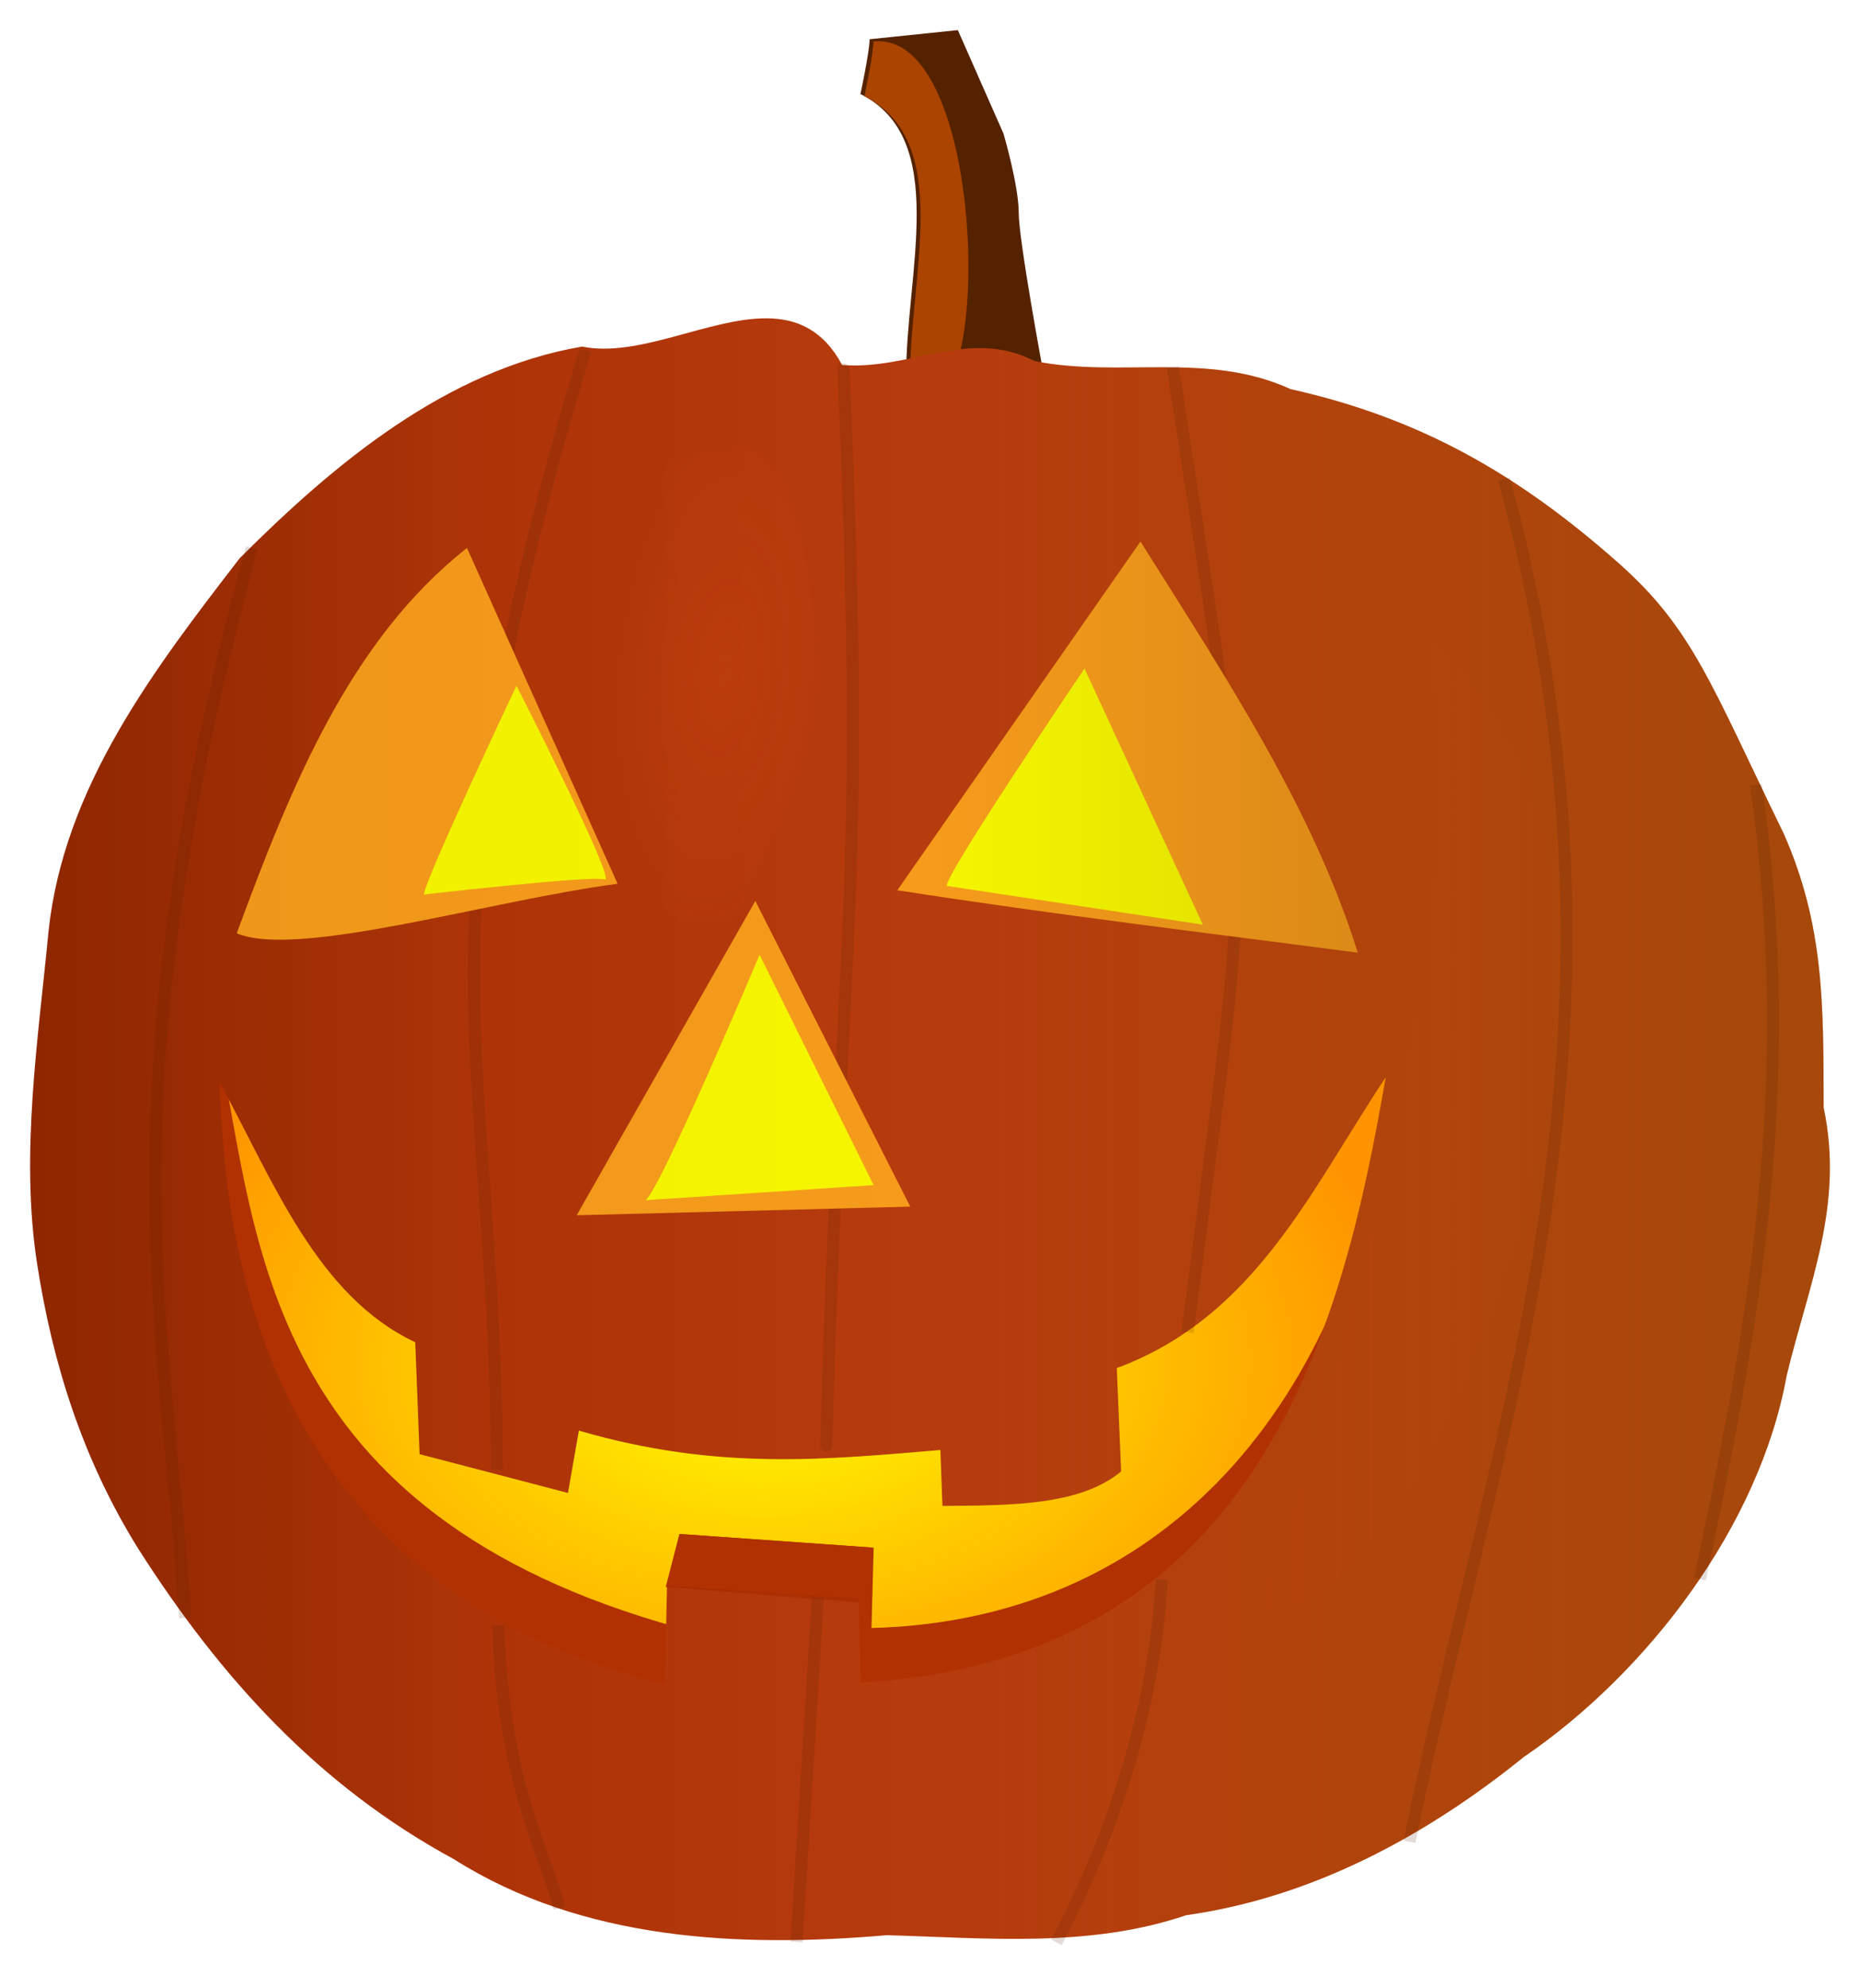 <svg xmlns="http://www.w3.org/2000/svg" viewBox="0 0 308.71 329.85"><defs><filter id="e" height="1.02" width="1.303" color-interpolation-filters="sRGB" y="-.01" x="-.151"><feGaussianBlur stdDeviation=".666"/></filter><filter id="i" color-interpolation-filters="sRGB"><feGaussianBlur stdDeviation=".901"/></filter><filter id="k" color-interpolation-filters="sRGB"><feGaussianBlur stdDeviation=".825"/></filter><filter id="r" height="1.052" width="1.237" color-interpolation-filters="sRGB" y="-.026" x="-.118"><feGaussianBlur stdDeviation="2.262"/></filter><filter id="n" height="1.068" width="1.316" color-interpolation-filters="sRGB" y="-.034" x="-.158"><feGaussianBlur stdDeviation=".666"/></filter><filter id="l" height="1.056" width="1.904" color-interpolation-filters="sRGB" y="-.028" x="-.452"><feGaussianBlur stdDeviation=".666"/></filter><filter id="m" color-interpolation-filters="sRGB"><feGaussianBlur stdDeviation=".666"/></filter><filter id="g" height="1.024" width="1.264" color-interpolation-filters="sRGB" y="-.012" x="-.132"><feGaussianBlur stdDeviation=".666"/></filter><filter id="f" color-interpolation-filters="sRGB"><feGaussianBlur stdDeviation=".666"/></filter><filter id="j" color-interpolation-filters="sRGB"><feGaussianBlur stdDeviation=".681"/></filter><filter id="d" height="1.018" width="1.724" color-interpolation-filters="sRGB" y="-.009" x="-.362"><feGaussianBlur stdDeviation=".666"/></filter><filter id="c" color-interpolation-filters="sRGB"><feGaussianBlur stdDeviation=".666"/></filter><filter id="h" color-interpolation-filters="sRGB"><feGaussianBlur stdDeviation=".666"/></filter><filter id="p" height="1.155" width="1.23" color-interpolation-filters="sRGB" y="-.077" x="-.115"><feGaussianBlur stdDeviation="1.543"/></filter><radialGradient id="a" gradientUnits="userSpaceOnUse" cy="323.04" cx="320.23" gradientTransform="matrix(1 0 0 .654 0 111.75)" r="108.09"><stop offset="0" stop-color="#ff0"/><stop offset="1" stop-color="#ff9300"/></radialGradient><radialGradient id="q" gradientUnits="userSpaceOnUse" cy="297.47" cx="275.15" gradientTransform="matrix(.995 .095 -.217 2.264 65.93 -403.47)" r="19.774"><stop offset="0" stop-color="#fc6419" stop-opacity=".766"/><stop offset="1" stop-color="#fc6419" stop-opacity="0"/></radialGradient><linearGradient id="o" y2="284.16" gradientUnits="userSpaceOnUse" x2="497.28" y1="284.16" x1="198.57"><stop offset="0" stop-opacity=".071"/><stop offset=".5" stop-opacity=".035"/><stop offset="1" stop-opacity=".255"/></linearGradient><linearGradient id="b" y2="284.16" gradientUnits="userSpaceOnUse" x2="498.28" y1="284.16" x1="197.57"><stop offset="0" stop-color="#982900"/><stop offset=".25" stop-color="#b73708"/><stop offset=".5" stop-color="#bd3d0e"/><stop offset="1" stop-color="#df620f"/></linearGradient></defs><path d="M428.3 262.93c0 42.121-.55 130.81-93.439 130.81s-122.73-76.572-122.73-118.69c0-42.121 33.885 42.931 126.77 42.931 92.889 0 89.398-97.174 89.398-55.053z" fill="url(#a)" transform="translate(-193.57 -96.809)"/><path d="M36.43 174.121c6.355 31.199 7.343 77.013 76.429 95.986v-15.609l32.143 2.276-.357 13.332c50.773-1.366 80.44-40.075 86.786-91.7 26.012 65.916-31.7 112.71-103.93 115.44-78.25-28.242-122.75-49.324-91.071-119.72z" fill="#b13102"/><path d="M144.33 6.511c0 2.02-1.515 9.091-1.515 9.091 14.839 7.449 7.512 29.674 7.576 46.972l22.728-1.01s-4.04-21.718-4.04-26.264c0-4.545-2.526-13.132-2.526-13.132l-7.576-17.173z" fill="#520"/><path d="M144.97 6.881c0 2.02-1.5 9.094-1.5 9.094 14.839 7.448 7.499 29.67 7.563 46.969l6.875-.313c6.02-12.346 2.737-57.388-12.938-55.75z" fill="#a40"/><path d="M320.78 149.62c-9.554-.037-21.268 6.606-30.594 4.688-22.517 3.865-41.103 19.392-56.812 35.094-14.21 18.414-29.212 37.96-31.75 61.938-1.7 17.81-4.709 36.911-1.906 55.061 2.557 16.56 7.546 32.514 16.812 47.375 13.662 21.437 29.982 39.351 52.344 51.47 21.354 13.526 47.45 14.746 71.906 12.625 16.606.479 33.63 2.141 49.656-3.313 20.91-2.942 39.764-13.105 56-26.219 20.468-13.937 39.155-38.262 43.688-63.375 3.683-15.227 9.543-28.179 6.125-44.406-.05-16.68.182-30.077-6.656-45.5-12.003-24.626-15.027-33.903-27.438-44.875-16.444-14.539-32.664-23.973-54.375-28.812-13.806-6.322-28.298-1.82-42.5-4.656-10.82-5.58-20.498 1.534-31.938.656-3.15-5.866-7.558-7.73-12.562-7.75zm102.78 125.94c-6.862 39.503-19.932 96.62-87.125 100.38l-.38-13.94-31.781-2.125-.344 16.406c-69.572-17.243-73.065-77.451-73.938-100 9.019 16.673 16.258 35.575 32.5 43.219l.719 18.562 24.625 6.438 1.812-10.344c23.172 6.781 41.447 4.751 60 3.218l.34 9.28c11.324-.096 22.794-.029 29.656-5.719l-.718-17.156c23.09-8.545 32.31-29.795 44.625-48.219z" fill="url(#b)" transform="translate(-193.57 -96.809)"/><path d="M110.49 263.301l2.273-8.795 31.937 2.242-2.138 9.122z" fill="#b13102"/><path d="M290.71 154.95c-29.391 97.256-14.964 115.97-14.658 185.69" opacity=".4" filter="url(#c)" stroke="#520" stroke-width="2" fill="none" transform="translate(-193.57 -96.809)"/><path d="M333.57 158.08c3.93 89.576-.56 92.518-2.857 178.53" opacity=".4" filter="url(#d)" stroke="#520" stroke-linecap="round" stroke-width="2" fill="none" transform="translate(-193.57 -96.809)"/><path d="M388.21 157.72c14.219 91.713 13.069 75.781 2.479 160.14" opacity=".4" filter="url(#e)" stroke="#520" stroke-width="2" fill="none" transform="translate(-193.57 -96.809)"/><path d="M443.21 176.29c25.02 91.86-1.3 155.72-15.71 226.07" opacity=".4" filter="url(#f)" stroke="#520" stroke-width="2" fill="none" transform="translate(-193.57 -96.809)"/><path d="M485 227.01c7.229 50.001-.64 91.122-9.286 131.79" opacity=".4" filter="url(#g)" stroke="#520" stroke-width="2" fill="none" transform="translate(-193.57 -96.809)"/><path d="M235.36 187.72c-24.756 90.426-14.243 128.52-11.071 177.5" opacity=".4" filter="url(#h)" stroke="#520" stroke-width="2" fill="none" transform="translate(-193.57 -96.809)"/><path d="M148.93 147.701l40.357-57.857c13.949 22.188 28.559 44.187 36.071 68.214-25.187-3.308-49.501-6.179-76.429-10.357z" fill="#ffa11c"/><path d="M350.71 243.79c-.357-1.786 22.857-36.071 22.857-36.071l19.643 42.5z" filter="url(#i)" fill="#ff0" transform="translate(-193.57 -96.809)"/><path d="M39.29 154.841c9.085-24.631 18.843-48.649 38.214-63.929l25 55.714c-21.072 2.738-53.159 12.486-63.214 8.214z" fill="#ffa11c"/><path d="M263.93 245.22c0-2.143 15.357-34.643 15.357-34.643s16.786 32.857 14.643 32.143c-2.143-.714-30 2.5-30 2.5z" filter="url(#j)" fill="#ff0" transform="translate(-193.57 -96.809)"/><path d="M95.72 201.621l29.643-52.143 25.714 50.714z" fill="#ffa11c"/><path d="M300.71 295.93c2.5-1.786 18.929-40.714 18.929-40.714l18.929 38.214z" filter="url(#k)" fill="#ff0" transform="translate(-193.57 -96.809)"/><path d="M329.31 361.92l-3.535 57.074" opacity=".4" filter="url(#l)" stroke="#520" stroke-width="2" fill="none" transform="translate(-193.57 -96.809)"/><path d="M386.38 358.89c-1.053 20.694-8.01 42.277-17.479 60.165" opacity=".4" filter="url(#m)" stroke="#520" stroke-width="2" fill="none" transform="translate(-193.57 -96.809)"/><path d="M276.28 366.47c.656 26.242 8.542 39.558 10.112 46.947" opacity=".4" filter="url(#n)" stroke="#520" stroke-width="2" fill="none" transform="translate(-193.57 -96.809)"/><path d="M320.78 149.62c-9.554-.037-21.268 6.606-30.594 4.688-22.517 3.865-41.103 19.392-56.812 35.094-14.21 18.414-29.212 37.96-31.75 61.938-1.7 17.81-4.709 36.911-1.906 55.061 2.557 16.56 7.546 32.514 16.812 47.375 13.662 21.437 29.982 39.351 52.344 51.47 21.354 13.526 47.45 14.746 71.906 12.625 16.606.479 33.63 2.141 49.656-3.313 20.91-2.942 39.764-13.105 56-26.219 20.468-13.937 39.155-38.262 43.688-63.375 3.683-15.227 9.543-28.179 6.125-44.406-.05-16.68.182-30.077-6.656-45.5-12.003-24.626-15.027-33.903-27.438-44.875-16.444-14.539-32.664-23.973-54.375-28.812-13.806-6.322-28.298-1.82-42.5-4.656-10.82-5.58-20.498 1.534-31.938.656-3.15-5.866-7.558-7.73-12.562-7.75zm102.78 125.94c-6.862 39.503-19.932 96.62-87.125 100.38l-.38-13.94-31.781-2.125-.344 16.406c-69.572-17.243-73.065-77.451-73.938-100 9.019 16.673 16.258 35.575 32.5 43.219l.719 18.562 24.625 6.438 1.812-10.344c23.172 6.781 41.447 4.751 60 3.218l.34 9.28c11.324-.096 22.794-.029 29.656-5.719l-.718-17.156c23.09-8.545 32.31-29.795 44.625-48.219z" fill="url(#o)" transform="translate(-193.57 -96.809)"/><path d="M290.71 298.43c0 13.215-16.481 51.071-25.357 51.071s-12.5-59.642-12.5-72.857 16.838-16.786 25.714-16.786 12.143 25.356 12.143 38.571z" transform="translate(-154.999 -185.38)" opacity=".4" filter="url(#p)" fill="url(#q)"/><path d="M429.64 202.01c12.168 33.302-14.482 130.67-28.214 162.5 27.233 5.737 80.933-119.49 28.214-162.5z" opacity=".122" filter="url(#r)" fill="#f60" transform="translate(-193.57 -96.809)"/></svg>